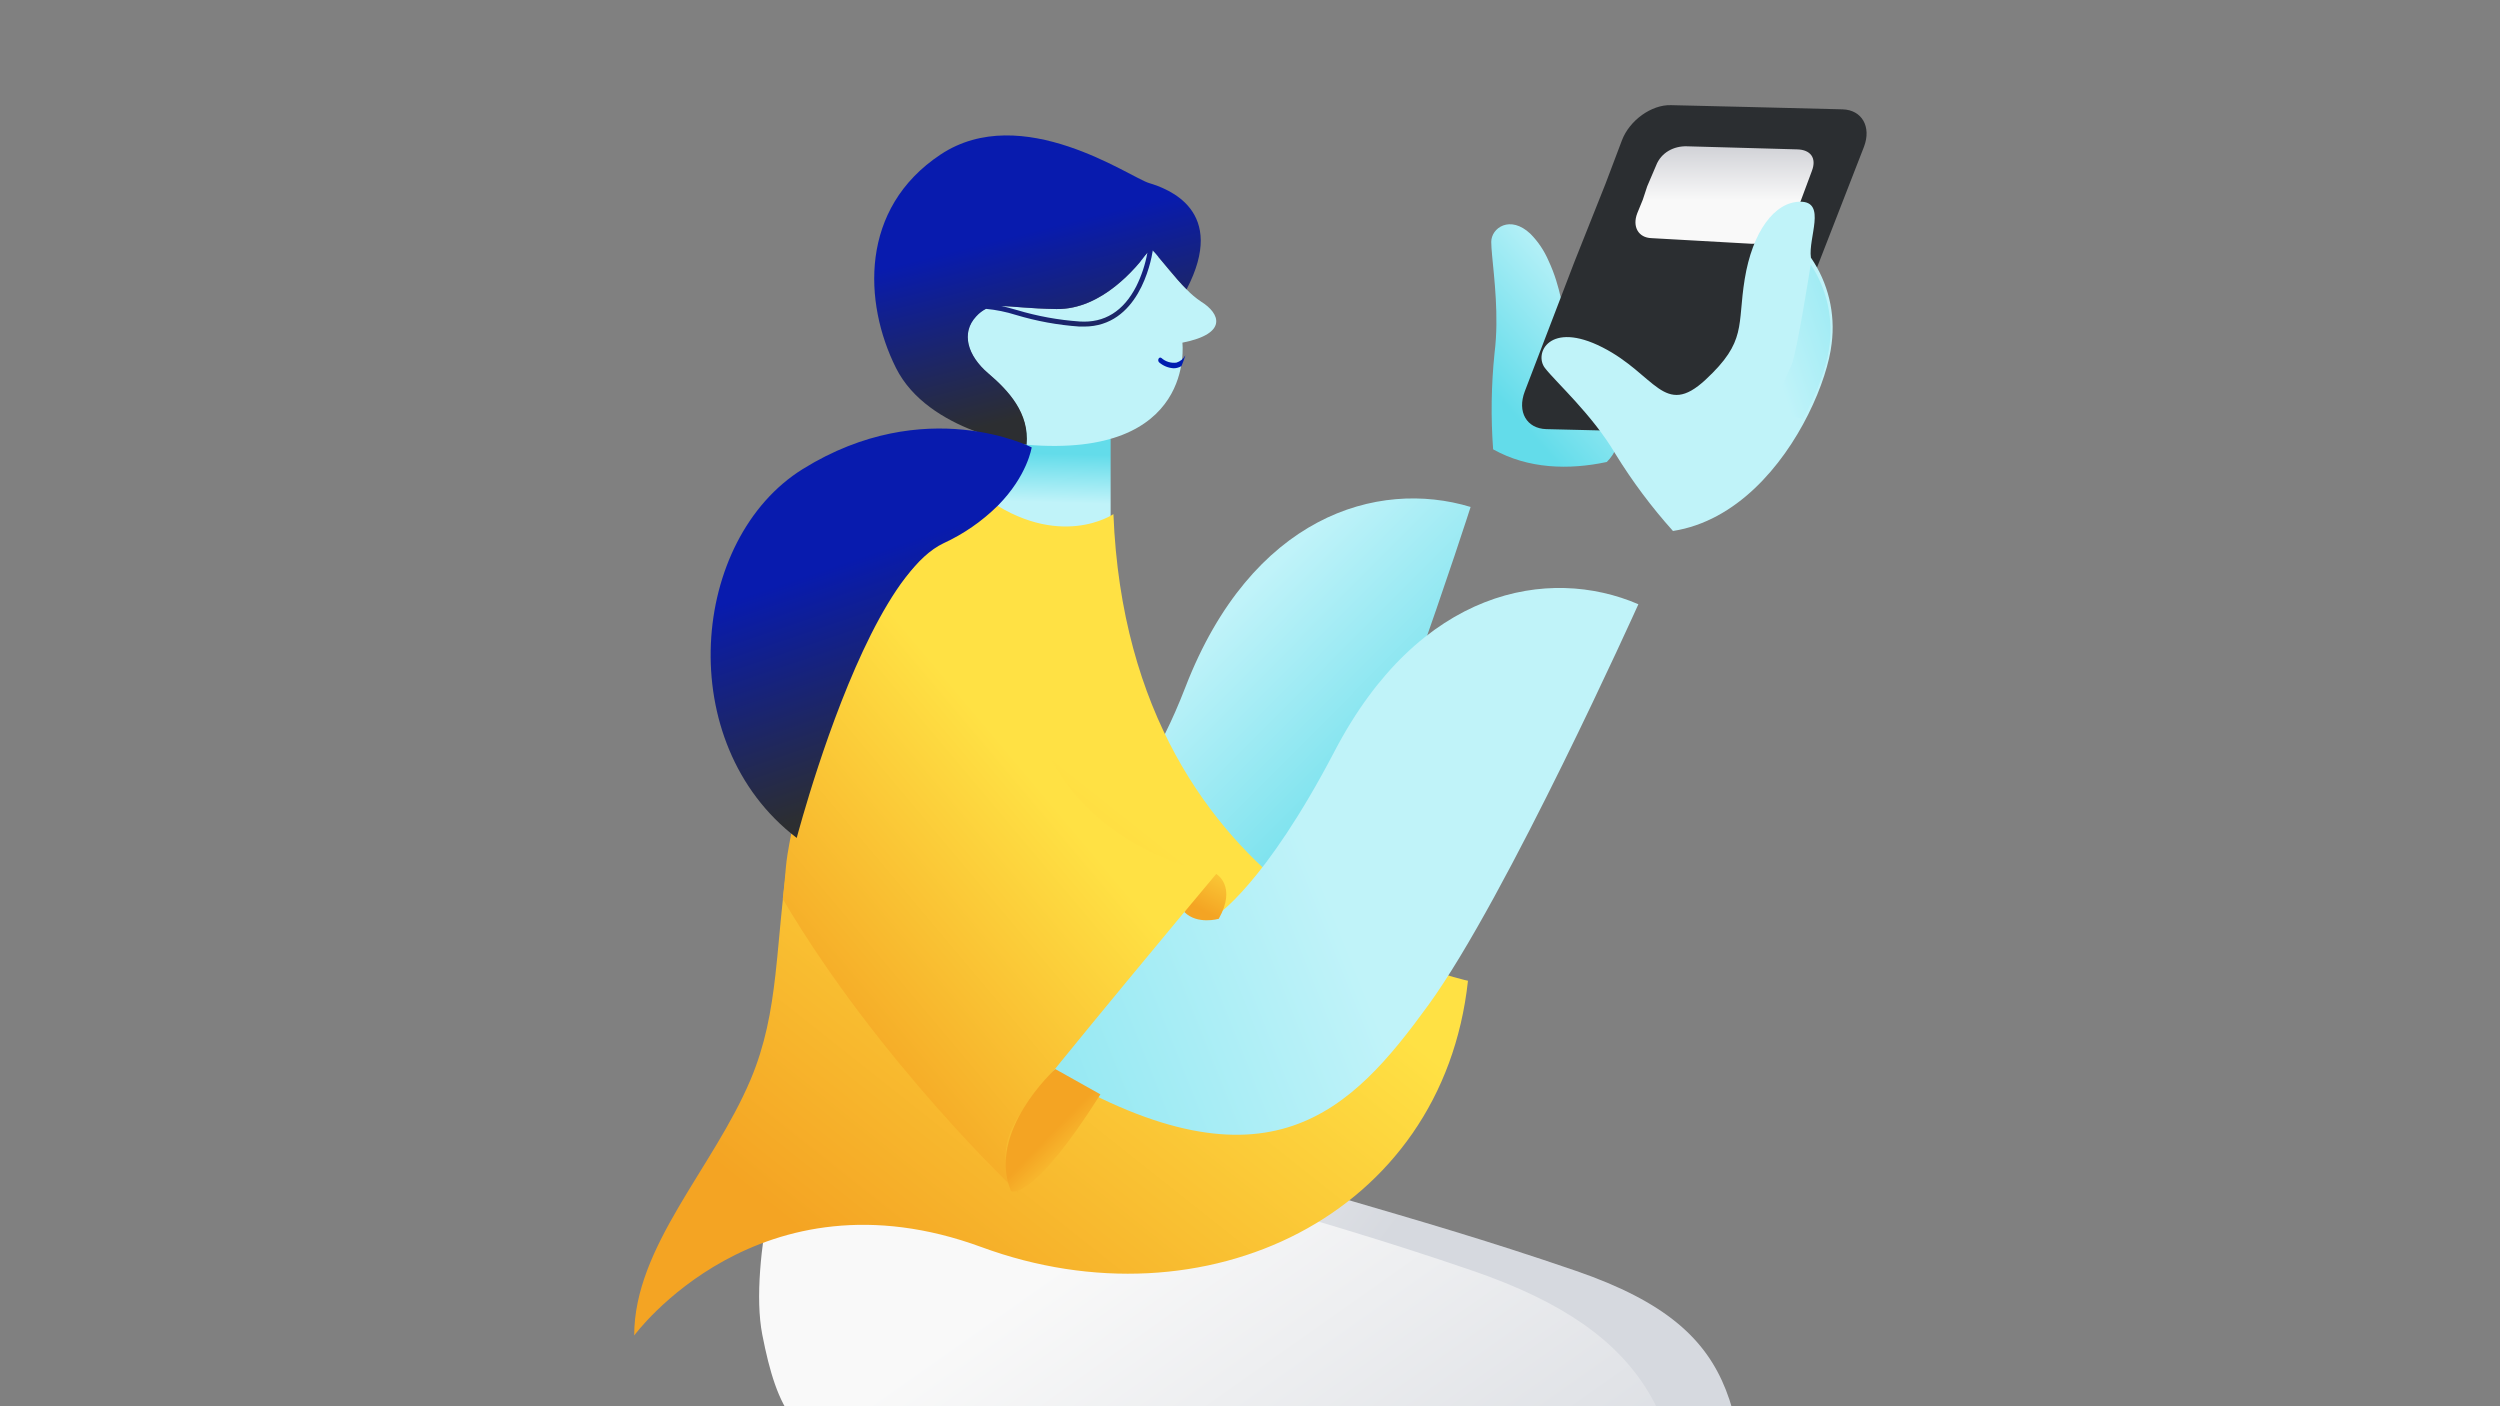 <svg width="592" height="333" viewBox="0 0 592 333" fill="none" xmlns="http://www.w3.org/2000/svg">
<rect x="0" y="0" width="592" height="333" fill="#808080" stroke="none"/>
<g clip-path="url(#clip0_4887_40074)">
<g clip-path="url(#clip1_4887_40074)">
<path d="M241.128 282.46C241.128 282.46 247.435 286.782 266.412 266.542L247.037 256.632C247.037 256.632 231.537 271.297 241.128 282.46Z" fill="url(#paint0_linear_4887_40074)"/>
<path d="M263 103.915V127.69C263 127.69 240.74 127.398 235.014 119.045L238.545 100.814L263 103.915Z" fill="url(#paint1_linear_4887_40074)"/>
<path d="M210.87 266.38C210.87 266.38 201.484 298.508 204.929 316.09C208.373 333.672 213.109 343.463 230.32 343.949C247.532 344.436 346.387 331.241 347.097 381.588C347.808 431.936 361.187 488.994 379.26 514.411C397.332 539.828 432.143 538.002 432.143 538.002C432.143 538.002 420.41 415.726 415.782 376.434C411.056 336.277 415.782 315.604 373.189 300.94C330.596 286.275 301.329 280.407 292.718 274.539L210.87 266.38Z" fill="url(#paint2_linear_4887_40074)"/>
<path d="M186.459 266.38C186.459 266.38 177.083 298.508 180.517 316.09C183.951 333.672 188.697 343.463 205.909 343.949C223.12 344.436 326.399 321.472 327.11 371.819C327.82 422.167 319.521 485.709 337.594 511.126C355.666 536.543 388.184 538.002 388.184 538.002C388.184 538.002 396.999 416.785 398.722 377.19C400.444 337.595 391.402 315.593 348.799 300.94C306.196 286.286 276.939 280.407 268.328 274.539L186.459 266.38Z" fill="url(#paint3_linear_4887_40074)"/>
<path d="M218.898 252.556C273.153 276.429 294.268 246.749 309.547 219.791C325.001 192.514 348.242 120.047 348.242 120.047C326.106 113.351 296.34 122.271 280.697 162.736C267.783 196.126 255.428 194.703 255.428 194.703L255.212 195.027C252.414 199.377 222.439 245.872 218.962 252.415C218.948 252.468 218.928 252.471 218.898 252.556Z" fill="url(#paint4_linear_4887_40074)"/>
<path d="M150.178 316.246C150.178 316.246 179.688 275.912 232.442 295.32C285.196 314.729 341.577 288.037 347.615 232.243C347.615 232.243 267.392 215.806 263.657 121.746C263.657 121.746 250.805 130.543 232.991 117.64C229.287 120.805 225.762 124.175 222.432 127.733C211.926 138.788 196.598 157.991 191.001 180.501C190.075 184.197 189.301 187.72 188.644 191.07C185.415 207.28 184.877 219.729 183.617 230.849C182.627 239.548 181.206 247.437 177.719 255.704C168.817 276.722 150.178 295.227 150.178 316.246Z" fill="url(#paint5_linear_4887_40074)"/>
<path d="M249.235 253.984C300.482 283.885 320.071 263.009 338.291 237.925C356.72 212.544 387.967 143.084 387.967 143.084C366.723 133.922 336.118 139.42 316.03 177.887C299.438 209.647 287.974 216.822 287.974 216.822C286.68 217.253 285.298 217.349 283.957 217.101C282.616 216.854 281.359 216.27 280.302 215.405C276.298 212.13 248.759 253.989 244.567 260.103C244.547 260.144 249.265 253.933 249.235 253.984Z" fill="url(#paint6_linear_4887_40074)"/>
<path d="M185.36 212.877C208.201 251.608 241.127 282.46 241.127 282.46C236.693 276.398 237.274 269.849 242.01 263.084C246.746 256.319 288.004 206.89 288.004 206.89C288.004 206.89 255.002 201.941 245.648 171.64C233.087 130.921 227.199 130.164 222.387 127.679C211.882 138.734 196.554 157.937 190.957 180.447C190.031 184.143 189.256 187.666 188.6 191.016C185.414 207.29 186.619 201.757 185.36 212.877Z" fill="url(#paint7_linear_4887_40074)"/>
<path d="M277.564 58.561C276.197 59.946 274.496 60.952 272.626 61.48C270.757 62.009 268.783 62.041 266.897 61.576C266.734 61.517 266.599 61.398 266.52 61.243C266.44 61.088 266.421 60.909 266.468 60.741C266.514 60.574 266.621 60.429 266.769 60.338C266.916 60.246 267.093 60.213 267.263 60.247C268.915 60.65 270.642 60.617 272.278 60.151C273.913 59.685 275.4 58.802 276.595 57.588C276.727 57.481 276.895 57.427 277.065 57.436C277.234 57.445 277.395 57.517 277.515 57.637C277.635 57.758 277.707 57.919 277.716 58.09C277.725 58.26 277.671 58.428 277.564 58.561Z" fill="white"/>
<path d="M233.95 88.386C238.804 92.514 243.723 97.831 243.045 105.309C283.356 108.692 279.987 81.146 279.987 81.146C290.955 78.985 288.845 74.154 284.41 71.42C283.169 70.586 282.021 69.618 280.988 68.535C280.309 67.865 279.642 67.141 278.964 66.374C277.575 64.839 276.241 63.218 275.132 61.835L275.014 61.694L272.484 58.701C272.484 58.701 263.098 73.376 250.214 73.181C237.329 72.987 234.886 70.923 231.14 74.878C227.394 78.833 229.095 84.258 233.95 88.386Z" fill="#C0F3F9"/>
<path d="M280.695 84.15C280.437 84.971 280.136 85.814 279.78 86.678C279.47 86.876 279.127 87.018 278.769 87.1C278.487 87.172 278.198 87.209 277.908 87.208C276.641 87.129 275.435 86.635 274.474 85.803C274.365 85.691 274.294 85.546 274.273 85.39C274.252 85.235 274.281 85.076 274.355 84.939C274.382 84.874 274.424 84.818 274.477 84.773C274.53 84.729 274.593 84.698 274.661 84.683C274.728 84.668 274.798 84.67 274.865 84.688C274.932 84.706 274.993 84.74 275.044 84.787C275.523 85.212 276.087 85.528 276.698 85.714C277.309 85.901 277.953 85.953 278.586 85.868C279.484 85.591 280.24 84.975 280.695 84.15Z" fill="#001CB0"/>
<path d="M222.732 36.59C241.978 23.828 267.585 41.994 272.084 43.344C276.583 44.695 290.727 49.828 280.986 68.513C280.308 67.843 279.64 67.119 278.962 66.352L278.855 66.233L275.206 61.91L272.988 59.284C272.515 62.342 269.49 77.331 256.703 77.331H255.626C250.517 76.976 245.463 76.051 240.557 74.575C238.256 73.848 235.886 73.366 233.485 73.138C232.626 73.579 231.852 74.172 231.203 74.889C227.479 78.822 229.158 84.269 234.012 88.397C238.867 92.525 243.786 97.841 243.108 105.32C243.108 105.32 219.804 102.467 212.14 87.078C204.476 71.69 203.486 49.353 222.732 36.59ZM240.804 73.419C245.648 74.872 250.637 75.781 255.68 76.131C261.536 76.51 266.035 73.711 269.059 67.821C270.318 65.292 271.21 62.596 271.707 59.813C269.221 63.218 260.944 73.343 250.18 73.181C243.657 73.084 239.825 72.511 237.134 72.479C238.307 72.695 239.502 73.062 240.804 73.419Z" fill="url(#paint8_linear_4887_40074)"/>
<path d="M190.126 111.052C219.124 93.059 244.301 105.941 244.301 105.941C244.301 105.941 243.321 112.619 236.314 119.708C232.561 123.424 228.19 126.452 223.397 128.656C217.197 131.595 211.331 140.143 206.229 150.269C196.046 170.531 189.007 197.191 188.662 198.422C159.159 175.923 163.475 127.575 190.126 111.052Z" fill="url(#paint9_linear_4887_40074)"/>
<path d="M288.004 206.945C288.004 206.945 292.955 209.798 288.607 217.568C288.607 217.568 283.526 219.048 280.469 215.979L288.004 206.945Z" fill="url(#paint10_linear_4887_40074)"/>
<path d="M249.889 253.152C249.889 253.152 233.544 267.979 239.419 282.072C239.419 282.072 244.232 285.014 260.577 259.146L249.889 253.152Z" fill="url(#paint11_linear_4887_40074)"/>
<path d="M353.903 83.659C353.124 91.215 353.013 98.826 353.572 106.401C361.887 111.05 371.489 111.315 380.488 109.398C381.515 108.38 382.32 107.154 382.851 105.8L392.734 79.439C390.17 81.141 386.883 82.232 381.162 82.752C367.95 83.945 372.665 74.495 366.693 61.742C365.668 59.356 364.208 57.188 362.39 55.351C357.604 50.846 353.119 53.965 353.129 57.298C353.139 60.631 354.446 68.419 354.346 76.799C354.328 79.092 354.18 81.383 353.903 83.659Z" fill="url(#paint12_linear_4887_40074)"/>
<path d="M366.144 101.617L406.783 102.599C406.783 102.599 411.737 101.607 413.793 100.128C415.849 98.649 417.444 96.61 418.391 94.249L429.457 65.434L441.397 34.74C443.192 29.998 440.891 26.034 436.338 25.893C431.786 25.753 395.687 24.899 395.687 24.899C391.072 24.759 385.862 28.494 384.066 33.248L380.172 43.548L372.809 62.044L361.073 92.669C359.215 97.538 361.516 101.477 366.144 101.617Z" fill="#2B2E31"/>
<path d="M391.071 56.391L414.843 57.727C414.843 57.727 418.933 57.727 421.214 56.099C422.58 55.125 423.639 53.781 424.268 52.226L426.264 47.977L429.06 40.463C430.252 37.339 428.659 35.466 425.636 35.374C422.613 35.281 399.461 34.643 399.461 34.643C396.396 34.551 393.342 36.092 392.15 39.224L390.061 44.114L389.016 47.288L387.704 50.495C386.469 53.703 387.998 56.299 391.071 56.391Z" fill="url(#paint13_linear_4887_40074)"/>
<path d="M365.841 87.144C368.504 90.579 377.038 98.174 382.555 107.527C386.537 113.992 391.09 120.086 396.158 125.735C411.144 123.399 422.037 110.418 428.161 98.182C431.358 91.815 433.249 85.653 433.733 81.362C434.657 74.203 432.909 66.954 428.823 61.01C428.155 56.287 432.566 47.799 426.368 47.763C420.17 47.726 414.965 54.953 413.151 66.072C411.336 77.191 413.729 80.767 403.874 89.918C394.019 99.07 392.041 88.664 379.474 82.26C366.907 75.856 363.178 83.709 365.841 87.144Z" fill="#C0F3F9"/>
<path d="M419.012 97.197C421.598 98.031 424.237 98.703 426.911 99.207C430.351 93.036 432.462 87.026 433.091 82.815C434.256 75.792 432.719 68.597 428.775 62.613C428.775 62.613 425.562 83.327 424.213 86.483C422.864 89.639 419.012 97.197 419.012 97.197Z" fill="url(#paint14_linear_4887_40074)"/>
</g>
</g>
<defs>
<linearGradient id="paint0_linear_4887_40074" x1="261.525" y1="282.654" x2="232.753" y2="252.65" gradientUnits="userSpaceOnUse">
<stop offset="0.24" stop-color="#F9F9F9"/>
<stop offset="1" stop-color="#D6D9DF"/>
</linearGradient>
<linearGradient id="paint1_linear_4887_40074" x1="248.652" y1="138.95" x2="249.628" y2="99.064" gradientUnits="userSpaceOnUse">
<stop offset="0.5" stop-color="#C0F3F9"/>
<stop offset="0.79" stop-color="#63DCEA"/>
</linearGradient>
<linearGradient id="paint2_linear_4887_40074" x1="178.601" y1="277.777" x2="491.899" y2="512.805" gradientUnits="userSpaceOnUse">
<stop offset="0.11" stop-color="#F9F9F9"/>
<stop offset="0.33" stop-color="#D6D9DF"/>
</linearGradient>
<linearGradient id="paint3_linear_4887_40074" x1="155.182" y1="277.775" x2="535.735" y2="816.913" gradientUnits="userSpaceOnUse">
<stop offset="0.11" stop-color="#F9F9F9"/>
<stop offset="0.33" stop-color="#D6D9DF"/>
</linearGradient>
<linearGradient id="paint4_linear_4887_40074" x1="182.092" y1="84.492" x2="351.432" y2="253.167" gradientUnits="userSpaceOnUse">
<stop offset="0.5" stop-color="#C0F3F9"/>
<stop offset="0.79" stop-color="#63DCEA"/>
</linearGradient>
<linearGradient id="paint5_linear_4887_40074" x1="201.986" y1="341.607" x2="299.469" y2="218.623" gradientUnits="userSpaceOnUse">
<stop offset="0.2" stop-color="#F4A423"/>
<stop offset="1" stop-color="#FFE144"/>
</linearGradient>
<linearGradient id="paint6_linear_4887_40074" x1="580.568" y1="103.476" x2="46.894" y2="316.265" gradientUnits="userSpaceOnUse">
<stop offset="0.5" stop-color="#C0F3F9"/>
<stop offset="0.79" stop-color="#63DCEA"/>
</linearGradient>
<linearGradient id="paint7_linear_4887_40074" x1="212.294" y1="302.225" x2="289.18" y2="237.519" gradientUnits="userSpaceOnUse">
<stop offset="0.2" stop-color="#F4A423"/>
<stop offset="1" stop-color="#FFE144"/>
</linearGradient>
<linearGradient id="paint8_linear_4887_40074" x1="297.255" y1="11.309" x2="317.072" y2="89.945" gradientUnits="userSpaceOnUse">
<stop offset="0.36" stop-color="#081BAE"/>
<stop offset="0.88" stop-color="#2C2E31"/>
</linearGradient>
<linearGradient id="paint9_linear_4887_40074" x1="257" y1="74" x2="290.674" y2="173.26" gradientUnits="userSpaceOnUse">
<stop offset="0.36" stop-color="#081BAE"/>
<stop offset="0.88" stop-color="#2C2E31"/>
</linearGradient>
<linearGradient id="paint10_linear_4887_40074" x1="283.074" y1="219.327" x2="292.802" y2="201.533" gradientUnits="userSpaceOnUse">
<stop offset="0.2" stop-color="#F4A423"/>
<stop offset="1" stop-color="#FFE144"/>
</linearGradient>
<linearGradient id="paint11_linear_4887_40074" x1="254.691" y1="285.879" x2="240.063" y2="271.529" gradientUnits="userSpaceOnUse">
<stop stop-color="#FFE144"/>
<stop offset="0.8" stop-color="#F4A423"/>
</linearGradient>
<linearGradient id="paint12_linear_4887_40074" x1="427.795" y1="27.074" x2="333.786" y2="110.133" gradientUnits="userSpaceOnUse">
<stop offset="0.5" stop-color="#C0F3F9"/>
<stop offset="0.79" stop-color="#63DCEA"/>
</linearGradient>
<linearGradient id="paint13_linear_4887_40074" x1="405.522" y1="57.01" x2="405.522" y2="20.946" gradientUnits="userSpaceOnUse">
<stop offset="0.26" stop-color="#F9F9F9"/>
<stop offset="1" stop-color="#A7A9B3"/>
</linearGradient>
<linearGradient id="paint14_linear_4887_40074" x1="334.445" y1="111.247" x2="502.908" y2="53.637" gradientUnits="userSpaceOnUse">
<stop offset="0.5" stop-color="#C0F3F9"/>
<stop offset="0.79" stop-color="#63DCEA"/>
</linearGradient>
<clipPath id="clip0_4887_40074">
<rect width="592" height="333" fill="white"/>
</clipPath>
<clipPath id="clip1_4887_40074">
<rect width="491.607" height="634.286" fill="white" transform="matrix(-1 0 0 1 533.098 -11.41)"/>
</clipPath>
</defs>
</svg>
